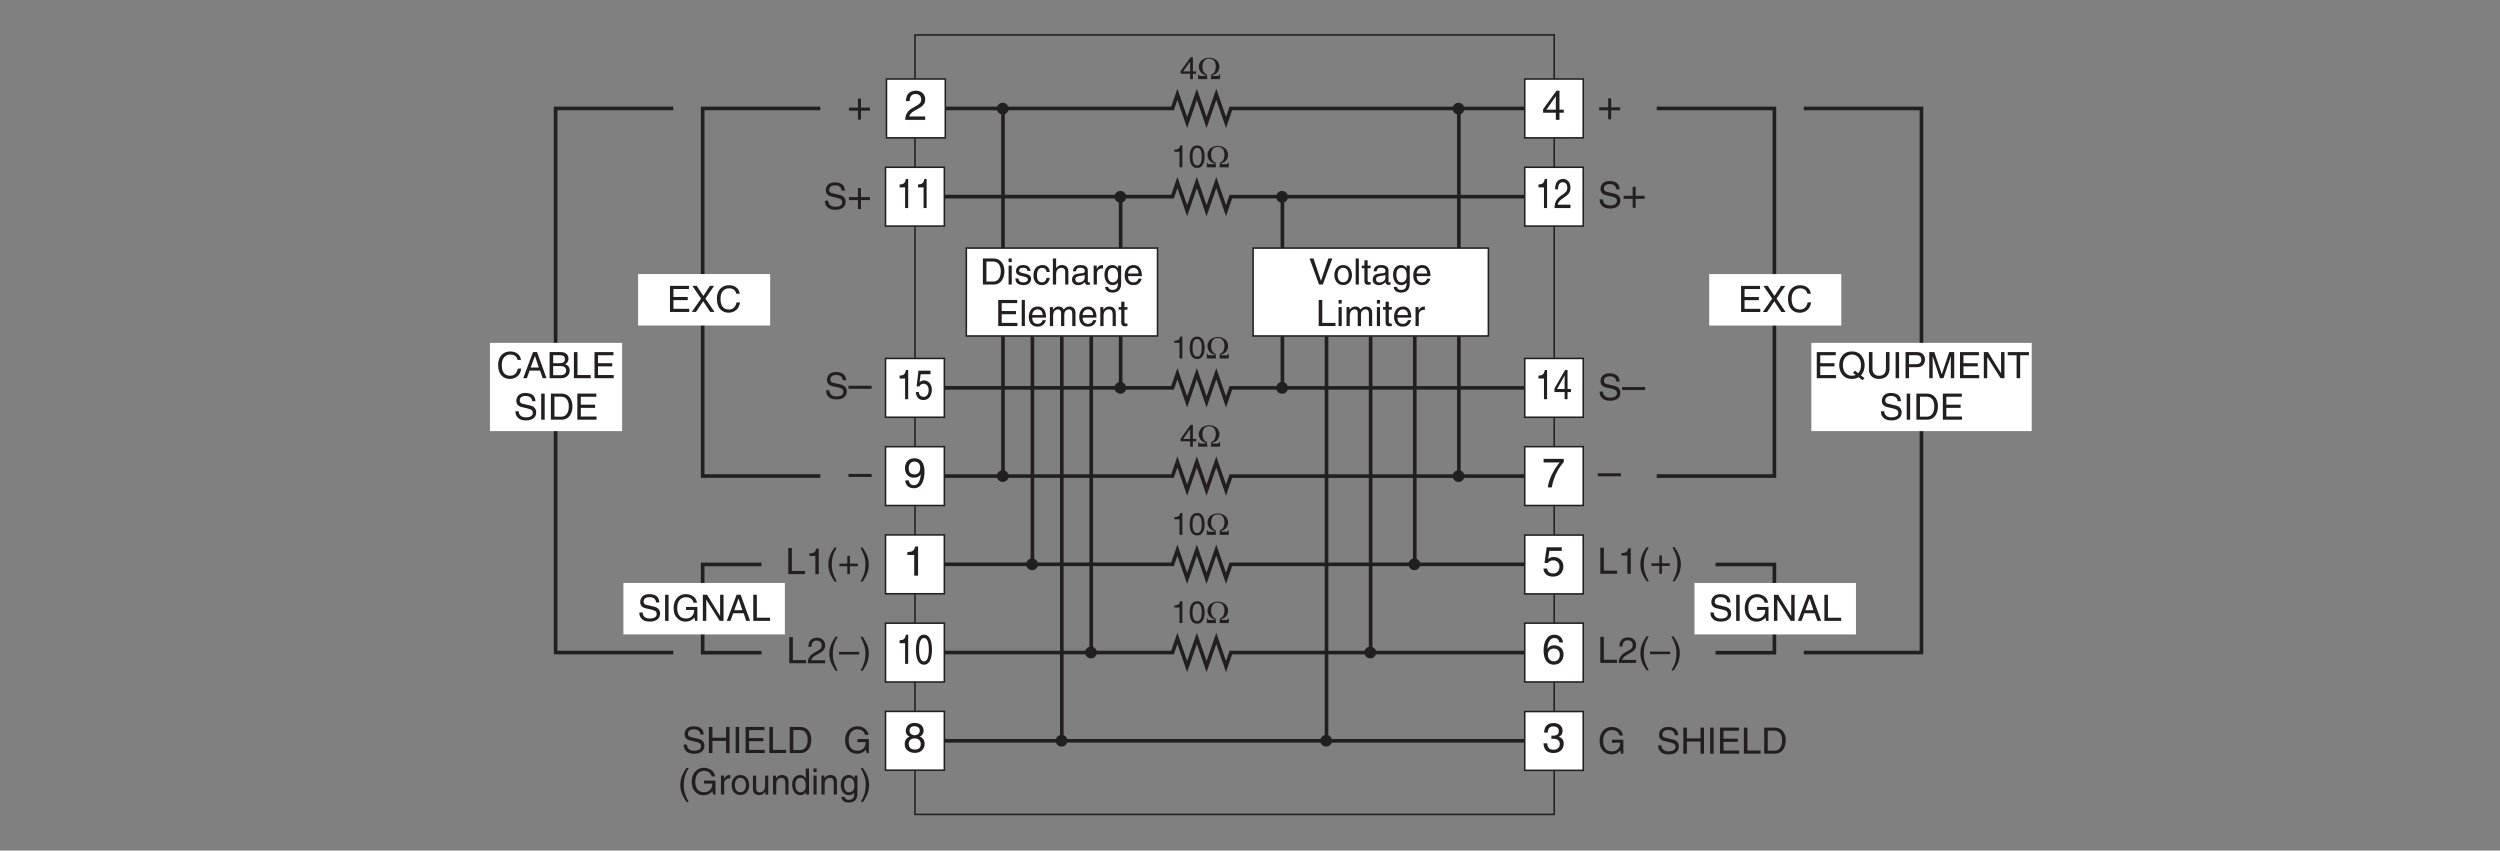 <?xml version="1.0" encoding="UTF-8"?>
<svg xmlns="http://www.w3.org/2000/svg" xmlns:xlink="http://www.w3.org/1999/xlink" width="481.89pt" height="163.96pt" viewBox="0 0 481.89 163.96" version="1.2">
<rect x="0" y="0" width="481.89" height="163.96" fill="#808080" stroke="none"/>
<defs>
<g>
<symbol overflow="visible" id="glyph0-0">
<path style="stroke:none;" d="M 0 0 L 3.203 0 L 3.203 -5.594 L 0 -5.594 Z M 1.609 -3.156 L 0.516 -5.203 L 2.688 -5.203 Z M 1.797 -2.797 L 2.891 -4.844 L 2.891 -0.766 Z M 0.516 -0.406 L 1.609 -2.438 L 2.688 -0.406 Z M 0.328 -4.844 L 1.406 -2.797 L 0.328 -0.766 Z M 0.328 -4.844 "/>
</symbol>
<symbol overflow="visible" id="glyph0-1">
<path style="stroke:none;" d="M 2.297 -5.625 L 1.859 -5.625 C 1.672 -4.703 1.375 -4.609 0.641 -4.547 L 0.641 -3.984 L 1.703 -3.984 L 1.703 0 L 2.297 0 Z M 2.297 -5.625 "/>
</symbol>
<symbol overflow="visible" id="glyph0-2">
<path style="stroke:none;" d="M 1.141 -4.812 L 3.047 -4.812 L 3.047 -5.5 L 0.719 -5.5 L 0.375 -2.484 L 0.859 -2.453 C 1.062 -2.797 1.359 -2.984 1.688 -2.984 C 2.25 -2.984 2.688 -2.547 2.688 -1.75 C 2.688 -1.047 2.328 -0.453 1.75 -0.453 C 1.234 -0.453 0.844 -0.75 0.781 -1.406 L 0.203 -1.406 C 0.312 -0.141 1.062 0.156 1.656 0.156 C 3.062 0.156 3.297 -1.203 3.297 -1.828 C 3.297 -2.984 2.547 -3.625 1.812 -3.625 C 1.406 -3.625 1.141 -3.453 0.938 -3.266 Z M 1.141 -4.812 "/>
</symbol>
<symbol overflow="visible" id="glyph0-3">
<path style="stroke:none;" d="M 0.844 -3.609 C 0.859 -4 0.906 -4.984 1.75 -4.984 C 2.422 -4.984 2.641 -4.422 2.641 -3.969 C 2.641 -3.234 2.297 -3.016 1.812 -2.656 L 1.219 -2.234 C 0.625 -1.797 0.203 -1.172 0.172 0 L 3.25 0 L 3.25 -0.656 L 0.797 -0.656 C 0.828 -0.875 0.969 -1.312 1.578 -1.75 L 2.047 -2.062 C 2.719 -2.516 3.25 -2.938 3.25 -3.938 C 3.25 -4.984 2.625 -5.625 1.844 -5.625 C 1.359 -5.625 0.281 -5.438 0.281 -3.609 Z M 0.844 -3.609 "/>
</symbol>
<symbol overflow="visible" id="glyph0-4">
<path style="stroke:none;" d="M 2.719 -2.734 C 2.719 -1.328 2.422 -0.484 1.781 -0.484 C 1.141 -0.484 0.844 -1.328 0.844 -2.734 C 0.844 -4.141 1.141 -4.984 1.781 -4.984 C 2.422 -4.984 2.719 -4.141 2.719 -2.734 Z M 3.328 -2.734 C 3.328 -3.906 3.078 -5.625 1.781 -5.625 C 0.484 -5.625 0.234 -3.906 0.234 -2.734 C 0.234 -1.562 0.484 0.156 1.781 0.156 C 3.078 0.156 3.328 -1.562 3.328 -2.734 Z M 3.328 -2.734 "/>
</symbol>
<symbol overflow="visible" id="glyph0-5">
<path style="stroke:none;" d="M 3.344 -1.375 L 3.344 -1.969 L 2.688 -1.969 L 2.688 -5.625 L 2.219 -5.625 L 0.156 -2.062 L 0.156 -1.375 L 2.125 -1.375 L 2.125 0 L 2.688 0 L 2.688 -1.375 Z M 2.109 -4.531 L 2.125 -4.531 L 2.125 -1.969 L 0.672 -1.969 Z M 2.109 -4.531 "/>
</symbol>
<symbol overflow="visible" id="glyph1-0">
<path style="stroke:none;" d="M 0 0 L 4 0 L 4 -5.594 L 0 -5.594 Z M 2 -3.156 L 0.641 -5.203 L 3.359 -5.203 Z M 2.234 -2.797 L 3.594 -4.844 L 3.594 -0.766 Z M 0.641 -0.406 L 2 -2.438 L 3.359 -0.406 Z M 0.406 -4.844 L 1.766 -2.797 L 0.406 -0.766 Z M 0.406 -4.844 "/>
</symbol>
<symbol overflow="visible" id="glyph1-1">
<path style="stroke:none;" d="M 1.422 -4.812 L 3.797 -4.812 L 3.797 -5.5 L 0.891 -5.5 L 0.469 -2.484 L 1.078 -2.453 C 1.344 -2.797 1.703 -2.984 2.109 -2.984 C 2.812 -2.984 3.359 -2.547 3.359 -1.75 C 3.359 -1.047 2.906 -0.453 2.172 -0.453 C 1.547 -0.453 1.062 -0.75 0.984 -1.406 L 0.25 -1.406 C 0.391 -0.141 1.344 0.156 2.078 0.156 C 3.828 0.156 4.109 -1.203 4.109 -1.828 C 4.109 -2.984 3.172 -3.625 2.266 -3.625 C 1.766 -3.625 1.422 -3.453 1.172 -3.266 Z M 1.422 -4.812 "/>
</symbol>
<symbol overflow="visible" id="glyph1-2">
<path style="stroke:none;" d="M 2.875 -5.625 L 2.312 -5.625 C 2.094 -4.703 1.719 -4.609 0.812 -4.547 L 0.812 -3.984 L 2.125 -3.984 L 2.125 0 L 2.875 0 Z M 2.875 -5.625 "/>
</symbol>
<symbol overflow="visible" id="glyph1-3">
<path style="stroke:none;" d="M 3.938 -4.172 C 3.938 -4.828 3.453 -5.625 2.203 -5.625 C 0.859 -5.625 0.5 -4.656 0.5 -4.078 C 0.5 -3.547 0.781 -3.172 1.25 -2.984 C 0.656 -2.75 0.297 -2.297 0.297 -1.609 C 0.297 -1.344 0.297 -0.734 0.875 -0.281 C 1.328 0.078 1.922 0.156 2.234 0.156 C 3.562 0.156 4.141 -0.719 4.141 -1.625 C 4.141 -2.047 3.969 -2.672 3.219 -2.984 C 3.469 -3.125 3.938 -3.375 3.938 -4.172 Z M 2.219 -2.641 C 2.859 -2.641 3.391 -2.297 3.391 -1.547 C 3.391 -0.656 2.766 -0.484 2.25 -0.484 C 1.281 -0.484 1.062 -1.156 1.062 -1.594 C 1.062 -2.125 1.422 -2.641 2.219 -2.641 Z M 2.203 -3.25 C 1.703 -3.25 1.219 -3.578 1.219 -4.109 C 1.219 -4.469 1.406 -4.984 2.156 -4.984 C 2.984 -4.984 3.203 -4.5 3.203 -4.156 C 3.203 -3.641 2.812 -3.25 2.203 -3.25 Z M 2.203 -3.25 "/>
</symbol>
<symbol overflow="visible" id="glyph1-4">
<path style="stroke:none;" d="M 2.109 -1.875 C 2.625 -1.875 3.188 -2.125 3.391 -2.547 L 3.406 -2.531 C 3.234 -1.078 2.828 -0.438 2.062 -0.438 C 1.484 -0.438 1.141 -0.781 1.109 -1.359 L 0.406 -1.359 C 0.406 -0.812 0.75 0.156 2.078 0.156 C 4.016 0.156 4.109 -2.422 4.109 -3.016 C 4.109 -3.922 3.938 -5.625 2.141 -5.625 C 0.953 -5.625 0.344 -4.719 0.344 -3.703 C 0.344 -2.578 1.062 -1.875 2.109 -1.875 Z M 2.203 -2.516 C 1.734 -2.516 1.062 -2.641 1.062 -3.734 C 1.062 -4.484 1.5 -4.984 2.156 -4.984 C 2.953 -4.984 3.281 -4.438 3.281 -3.797 C 3.281 -2.688 2.578 -2.516 2.203 -2.516 Z M 2.203 -2.516 "/>
</symbol>
<symbol overflow="visible" id="glyph1-5">
<path style="stroke:none;" d="M 2.047 -2.312 L 0.312 -2.312 L 0.312 -1.734 L 2.047 -1.734 L 2.047 0 L 2.625 0 L 2.625 -1.734 L 4.359 -1.734 L 4.359 -2.312 L 2.625 -2.312 L 2.625 -4.047 L 2.047 -4.047 Z M 2.047 -2.312 "/>
</symbol>
<symbol overflow="visible" id="glyph1-6">
<path style="stroke:none;" d="M 4.453 -2.5 L 0 -2.5 L 0 -1.922 L 4.453 -1.922 Z M 4.453 -2.5 "/>
</symbol>
<symbol overflow="visible" id="glyph1-7">
<path style="stroke:none;" d="M 0.297 -4.812 L 3.391 -4.812 C 2.312 -3.562 1.281 -1.547 1.094 0 L 1.875 0 C 2.281 -2.516 3.625 -4.297 4.188 -4.891 L 4.188 -5.5 L 0.297 -5.5 Z M 0.297 -4.812 "/>
</symbol>
<symbol overflow="visible" id="glyph1-8">
<path style="stroke:none;" d="M 1.797 -2.594 C 1.891 -2.594 2.016 -2.594 2.109 -2.594 C 2.594 -2.594 3.422 -2.516 3.422 -1.562 C 3.422 -0.922 2.922 -0.484 2.203 -0.484 C 1.156 -0.484 1.031 -1.188 1 -1.719 L 0.266 -1.719 C 0.312 -1.078 0.484 -0.422 1.109 -0.094 C 1.391 0.047 1.734 0.156 2.156 0.156 C 3.578 0.156 4.172 -0.734 4.172 -1.656 C 4.172 -2.406 3.781 -2.797 3.234 -2.969 L 3.234 -2.984 C 3.547 -3.078 3.953 -3.422 3.953 -4.141 C 3.953 -5 3.312 -5.625 2.219 -5.625 C 0.75 -5.625 0.406 -4.609 0.406 -3.781 L 1.094 -3.781 C 1.125 -4.172 1.188 -4.984 2.188 -4.984 C 3.031 -4.984 3.234 -4.438 3.234 -4.109 C 3.234 -3.406 2.703 -3.188 2.156 -3.188 C 2.047 -3.188 1.906 -3.188 1.797 -3.203 Z M 1.797 -2.594 "/>
</symbol>
<symbol overflow="visible" id="glyph1-9">
<path style="stroke:none;" d="M 4.031 -4.125 C 3.953 -5.266 3.031 -5.625 2.391 -5.625 C 0.703 -5.625 0.297 -3.844 0.297 -2.609 C 0.297 -1.875 0.406 -1.188 0.734 -0.656 C 1.141 -0.047 1.75 0.156 2.188 0.156 C 2.969 0.156 3.312 -0.062 3.609 -0.391 C 3.984 -0.812 4.141 -1.219 4.141 -1.797 C 4.141 -3.141 3.078 -3.578 2.391 -3.578 C 1.609 -3.578 1.219 -3.203 1.047 -2.891 L 1.031 -2.906 C 1.031 -3.5 1.266 -4.984 2.375 -4.984 C 2.969 -4.984 3.25 -4.625 3.344 -4.125 Z M 1.125 -1.734 C 1.125 -2.391 1.5 -2.953 2.281 -2.953 C 3.156 -2.953 3.422 -2.266 3.422 -1.766 C 3.422 -1.016 2.984 -0.484 2.312 -0.484 C 1.484 -0.484 1.125 -1.125 1.125 -1.734 Z M 1.125 -1.734 "/>
</symbol>
<symbol overflow="visible" id="glyph1-10">
<path style="stroke:none;" d="M 1.062 -3.609 C 1.078 -4 1.125 -4.984 2.188 -4.984 C 3.016 -4.984 3.297 -4.422 3.297 -3.969 C 3.297 -3.234 2.875 -3.016 2.266 -2.656 L 1.531 -2.234 C 0.781 -1.797 0.25 -1.172 0.203 0 L 4.062 0 L 4.062 -0.656 L 1 -0.656 C 1.031 -0.875 1.203 -1.312 1.969 -1.75 L 2.547 -2.062 C 3.391 -2.516 4.062 -2.938 4.062 -3.938 C 4.062 -4.984 3.266 -5.625 2.297 -5.625 C 1.688 -5.625 0.359 -5.438 0.359 -3.609 Z M 1.062 -3.609 "/>
</symbol>
<symbol overflow="visible" id="glyph1-11">
<path style="stroke:none;" d="M 4.188 -1.375 L 4.188 -1.969 L 3.359 -1.969 L 3.359 -5.625 L 2.781 -5.625 L 0.203 -2.062 L 0.203 -1.375 L 2.656 -1.375 L 2.656 0 L 3.359 0 L 3.359 -1.375 Z M 2.641 -4.531 L 2.656 -4.531 L 2.656 -1.969 L 0.844 -1.969 Z M 2.641 -4.531 "/>
</symbol>
<symbol overflow="visible" id="glyph2-0">
<path style="stroke:none;" d="M 0 0 L 3.5 0 L 3.5 -4.906 L 0 -4.906 Z M 1.75 -2.766 L 0.562 -4.547 L 2.938 -4.547 Z M 1.953 -2.453 L 3.156 -4.234 L 3.156 -0.672 Z M 0.562 -0.344 L 1.75 -2.141 L 2.938 -0.344 Z M 0.344 -4.234 L 1.547 -2.453 L 0.344 -0.672 Z M 0.344 -4.234 "/>
</symbol>
<symbol overflow="visible" id="glyph2-1">
<path style="stroke:none;" d="M 0.562 0 L 2.578 0 C 4.234 0 4.719 -1.453 4.719 -2.578 C 4.719 -4.031 3.906 -5.031 2.609 -5.031 L 0.562 -5.031 Z M 1.25 -4.438 L 2.516 -4.438 C 3.438 -4.438 4.016 -3.812 4.016 -2.547 C 4.016 -1.281 3.438 -0.578 2.562 -0.578 L 1.25 -0.578 Z M 1.25 -4.438 "/>
</symbol>
<symbol overflow="visible" id="glyph2-2">
<path style="stroke:none;" d="M 1.078 -3.656 L 0.469 -3.656 L 0.469 0 L 1.078 0 Z M 1.078 -4.328 L 1.078 -5.031 L 0.469 -5.031 L 0.469 -4.328 Z M 1.078 -4.328 "/>
</symbol>
<symbol overflow="visible" id="glyph2-3">
<path style="stroke:none;" d="M 3.125 -2.625 C 3.125 -2.797 3.031 -3.766 1.734 -3.766 C 1.016 -3.766 0.344 -3.406 0.344 -2.594 C 0.344 -2.094 0.672 -1.828 1.188 -1.703 L 1.906 -1.531 C 2.422 -1.406 2.625 -1.297 2.625 -1.016 C 2.625 -0.609 2.234 -0.422 1.797 -0.422 C 0.922 -0.422 0.844 -0.891 0.812 -1.172 L 0.219 -1.172 C 0.25 -0.734 0.344 0.109 1.797 0.109 C 2.625 0.109 3.25 -0.344 3.25 -1.109 C 3.25 -1.609 2.984 -1.891 2.219 -2.078 L 1.609 -2.219 C 1.125 -2.344 0.938 -2.422 0.938 -2.719 C 0.938 -3.172 1.484 -3.234 1.672 -3.234 C 2.438 -3.234 2.531 -2.844 2.531 -2.625 Z M 3.125 -2.625 "/>
</symbol>
<symbol overflow="visible" id="glyph2-4">
<path style="stroke:none;" d="M 3.344 -2.422 C 3.297 -3.062 2.922 -3.766 1.969 -3.766 C 0.75 -3.766 0.203 -2.859 0.203 -1.734 C 0.203 -0.672 0.812 0.109 1.844 0.109 C 2.922 0.109 3.281 -0.719 3.344 -1.297 L 2.75 -1.297 C 2.641 -0.734 2.281 -0.422 1.875 -0.422 C 1.016 -0.422 0.875 -1.203 0.875 -1.828 C 0.875 -2.484 1.109 -3.219 1.875 -3.219 C 2.391 -3.219 2.672 -2.922 2.75 -2.422 Z M 3.344 -2.422 "/>
</symbol>
<symbol overflow="visible" id="glyph2-5">
<path style="stroke:none;" d="M 3.438 -2.484 C 3.438 -3.531 2.719 -3.766 2.156 -3.766 C 1.562 -3.766 1.266 -3.406 1.078 -3.172 L 1.078 -5.031 L 0.453 -5.031 L 0.453 0 L 1.078 0 L 1.078 -2 C 1.078 -2.922 1.594 -3.219 2.094 -3.219 C 2.688 -3.219 2.828 -2.891 2.828 -2.391 L 2.828 0 L 3.438 0 Z M 3.438 -2.484 "/>
</symbol>
<symbol overflow="visible" id="glyph2-6">
<path style="stroke:none;" d="M 1 -2.547 C 1.047 -2.828 1.141 -3.25 1.844 -3.25 C 2.422 -3.25 2.703 -3.047 2.703 -2.656 C 2.703 -2.297 2.531 -2.234 2.375 -2.219 L 1.359 -2.094 C 0.344 -1.969 0.25 -1.266 0.25 -0.953 C 0.25 -0.328 0.734 0.109 1.406 0.109 C 2.109 0.109 2.484 -0.234 2.719 -0.484 C 2.75 -0.203 2.828 0.062 3.375 0.062 C 3.516 0.062 3.609 0.031 3.703 0 L 3.703 -0.453 C 3.641 -0.438 3.562 -0.422 3.5 -0.422 C 3.375 -0.422 3.297 -0.484 3.297 -0.641 L 3.297 -2.75 C 3.297 -3.688 2.234 -3.766 1.953 -3.766 C 1.047 -3.766 0.469 -3.422 0.438 -2.547 Z M 2.688 -1.266 C 2.688 -0.781 2.125 -0.406 1.547 -0.406 C 1.094 -0.406 0.891 -0.641 0.891 -1.047 C 0.891 -1.5 1.375 -1.594 1.672 -1.641 C 2.438 -1.734 2.594 -1.797 2.688 -1.875 Z M 2.688 -1.266 "/>
</symbol>
<symbol overflow="visible" id="glyph2-7">
<path style="stroke:none;" d="M 1.156 -2.125 C 1.156 -2.656 1.516 -3.109 2.094 -3.109 L 2.328 -3.109 L 2.328 -3.75 C 2.281 -3.766 2.234 -3.766 2.156 -3.766 C 1.703 -3.766 1.375 -3.484 1.141 -3.047 L 1.125 -3.047 L 1.125 -3.656 L 0.531 -3.656 L 0.531 0 L 1.156 0 Z M 1.156 -2.125 "/>
</symbol>
<symbol overflow="visible" id="glyph2-8">
<path style="stroke:none;" d="M 0.922 -1.844 C 0.922 -2.312 0.969 -3.219 1.922 -3.219 C 2.812 -3.219 2.906 -2.25 2.906 -1.656 C 2.906 -0.688 2.297 -0.422 1.906 -0.422 C 1.234 -0.422 0.922 -1.031 0.922 -1.844 Z M 3.5 -3.656 L 2.906 -3.656 L 2.906 -3.141 L 2.891 -3.141 C 2.75 -3.359 2.469 -3.766 1.812 -3.766 C 0.828 -3.766 0.281 -2.969 0.281 -1.938 C 0.281 -1.062 0.641 0.109 1.891 0.109 C 2.375 0.109 2.703 -0.125 2.859 -0.391 L 2.859 -0.406 L 2.875 -0.406 L 2.875 -0.266 C 2.875 0.172 2.891 1.031 1.828 1.031 C 1.688 1.031 1.125 1.031 1.016 0.453 L 0.391 0.453 C 0.516 1.422 1.359 1.547 1.797 1.547 C 3.484 1.547 3.5 0.219 3.5 -0.297 Z M 3.5 -3.656 "/>
</symbol>
<symbol overflow="visible" id="glyph2-9">
<path style="stroke:none;" d="M 2.953 -1.141 C 2.922 -0.875 2.578 -0.422 2 -0.422 C 1.297 -0.422 0.938 -0.875 0.938 -1.625 L 3.609 -1.625 C 3.609 -2.922 3.094 -3.766 2.031 -3.766 C 0.828 -3.766 0.281 -2.859 0.281 -1.734 C 0.281 -0.672 0.891 0.109 1.922 0.109 C 2.5 0.109 2.75 -0.031 2.906 -0.141 C 3.375 -0.453 3.547 -0.969 3.562 -1.141 Z M 0.938 -2.125 C 0.938 -2.688 1.391 -3.219 1.953 -3.219 C 2.703 -3.219 2.938 -2.688 2.969 -2.125 Z M 0.938 -2.125 "/>
</symbol>
<symbol overflow="visible" id="glyph2-10">
<path style="stroke:none;" d=""/>
</symbol>
<symbol overflow="visible" id="glyph2-11">
<path style="stroke:none;" d="M 4.312 -0.609 L 1.281 -0.609 L 1.281 -2.281 L 4.031 -2.281 L 4.031 -2.891 L 1.281 -2.891 L 1.281 -4.422 L 4.266 -4.422 L 4.266 -5.031 L 0.609 -5.031 L 0.609 0 L 4.312 0 Z M 4.312 -0.609 "/>
</symbol>
<symbol overflow="visible" id="glyph2-12">
<path style="stroke:none;" d="M 1.078 -5.031 L 0.469 -5.031 L 0.469 0 L 1.078 0 Z M 1.078 -5.031 "/>
</symbol>
<symbol overflow="visible" id="glyph2-13">
<path style="stroke:none;" d="M 0.453 0 L 1.078 0 L 1.078 -2 C 1.078 -2.984 1.688 -3.219 2.031 -3.219 C 2.484 -3.219 2.609 -2.844 2.609 -2.531 L 2.609 0 L 3.234 0 L 3.234 -2.234 C 3.234 -2.719 3.562 -3.219 4.094 -3.219 C 4.609 -3.219 4.766 -2.875 4.766 -2.359 L 4.766 0 L 5.391 0 L 5.391 -2.531 C 5.391 -3.562 4.641 -3.766 4.25 -3.766 C 3.688 -3.766 3.438 -3.516 3.125 -3.172 C 3.031 -3.359 2.812 -3.766 2.156 -3.766 C 1.5 -3.766 1.188 -3.344 1.047 -3.141 L 1.031 -3.141 L 1.031 -3.656 L 0.453 -3.656 Z M 0.453 0 "/>
</symbol>
<symbol overflow="visible" id="glyph2-14">
<path style="stroke:none;" d="M 3.438 -2.484 C 3.438 -3.531 2.719 -3.766 2.156 -3.766 C 1.531 -3.766 1.188 -3.344 1.047 -3.141 L 1.031 -3.141 L 1.031 -3.656 L 0.453 -3.656 L 0.453 0 L 1.078 0 L 1.078 -2 C 1.078 -2.984 1.688 -3.219 2.031 -3.219 C 2.641 -3.219 2.828 -2.891 2.828 -2.25 L 2.828 0 L 3.438 0 Z M 3.438 -2.484 "/>
</symbol>
<symbol overflow="visible" id="glyph2-15">
<path style="stroke:none;" d="M 1.797 -3.156 L 1.797 -3.656 L 1.219 -3.656 L 1.219 -4.688 L 0.594 -4.688 L 0.594 -3.656 L 0.094 -3.656 L 0.094 -3.156 L 0.594 -3.156 L 0.594 -0.734 C 0.594 -0.297 0.734 0.047 1.344 0.047 C 1.406 0.047 1.578 0.016 1.797 0 L 1.797 -0.484 L 1.578 -0.484 C 1.453 -0.484 1.219 -0.484 1.219 -0.766 L 1.219 -3.156 Z M 1.797 -3.156 "/>
</symbol>
<symbol overflow="visible" id="glyph2-16">
<path style="stroke:none;" d="M 4.203 -3.562 C 4.172 -4.109 4 -5.156 2.234 -5.156 C 1.016 -5.156 0.516 -4.391 0.516 -3.609 C 0.516 -2.734 1.25 -2.5 1.578 -2.422 L 2.609 -2.188 C 3.438 -1.984 3.688 -1.812 3.688 -1.297 C 3.688 -0.578 2.859 -0.453 2.359 -0.453 C 1.719 -0.453 0.984 -0.719 0.984 -1.625 L 0.344 -1.625 C 0.344 -1.156 0.422 -0.734 0.859 -0.344 C 1.078 -0.141 1.438 0.141 2.375 0.141 C 3.234 0.141 4.344 -0.203 4.344 -1.391 C 4.344 -2.188 3.844 -2.578 3.203 -2.734 L 1.766 -3.062 C 1.469 -3.125 1.172 -3.266 1.172 -3.703 C 1.172 -4.453 1.891 -4.578 2.312 -4.578 C 2.891 -4.578 3.531 -4.328 3.562 -3.562 Z M 4.203 -3.562 "/>
</symbol>
<symbol overflow="visible" id="glyph2-17">
<path style="stroke:none;" d="M 2.719 -2.109 L 4.297 -2.109 C 4.297 -1.562 4.172 -1.125 3.734 -0.766 C 3.359 -0.469 2.969 -0.453 2.703 -0.453 C 1.375 -0.453 1.031 -1.5 1.031 -2.516 C 1.031 -3.844 1.781 -4.562 2.688 -4.562 C 3.234 -4.562 3.969 -4.375 4.188 -3.5 L 4.844 -3.5 C 4.703 -4.625 3.656 -5.156 2.719 -5.156 C 1.078 -5.156 0.344 -3.781 0.344 -2.562 C 0.344 -2.016 0.359 -1.156 1.125 -0.438 C 1.391 -0.188 1.812 0.141 2.672 0.141 C 3.359 0.141 3.984 -0.172 4.328 -0.656 L 4.484 0 L 4.922 0 L 4.922 -2.688 L 2.719 -2.688 Z M 2.719 -2.109 "/>
</symbol>
<symbol overflow="visible" id="glyph2-18">
<path style="stroke:none;" d="M 3.844 -2.953 L 1.219 -2.953 L 1.219 -5.031 L 0.531 -5.031 L 0.531 0 L 1.219 0 L 1.219 -2.344 L 3.844 -2.344 L 3.844 0 L 4.516 0 L 4.516 -5.031 L 3.844 -5.031 Z M 3.844 -2.953 "/>
</symbol>
<symbol overflow="visible" id="glyph2-19">
<path style="stroke:none;" d="M 1.312 -5.031 L 0.641 -5.031 L 0.641 0 L 1.312 0 Z M 1.312 -5.031 "/>
</symbol>
<symbol overflow="visible" id="glyph2-20">
<path style="stroke:none;" d="M 1.219 -5.031 L 0.531 -5.031 L 0.531 0 L 3.766 0 L 3.766 -0.609 L 1.219 -0.609 Z M 1.219 -5.031 "/>
</symbol>
<symbol overflow="visible" id="glyph2-21">
<path style="stroke:none;" d="M 2.344 -0.734 L 2.328 -0.734 L 0.891 -5.031 L 0.141 -5.031 L 1.969 0 L 2.688 0 L 4.531 -5.031 L 3.766 -5.031 Z M 2.344 -0.734 "/>
</symbol>
<symbol overflow="visible" id="glyph2-22">
<path style="stroke:none;" d="M 0.25 -1.828 C 0.25 -0.891 0.781 0.094 1.953 0.094 C 3.109 0.094 3.641 -0.891 3.641 -1.828 C 3.641 -2.781 3.109 -3.766 1.953 -3.766 C 0.781 -3.766 0.25 -2.781 0.25 -1.828 Z M 0.875 -1.828 C 0.875 -2.328 1.062 -3.234 1.953 -3.234 C 2.828 -3.234 3.016 -2.328 3.016 -1.828 C 3.016 -1.344 2.828 -0.438 1.953 -0.438 C 1.062 -0.438 0.875 -1.344 0.875 -1.828 Z M 0.875 -1.828 "/>
</symbol>
<symbol overflow="visible" id="glyph2-23">
<path style="stroke:none;" d="M 3.859 -0.969 L 3.844 -0.969 L 1.344 -5.031 L 0.531 -5.031 L 0.531 0 L 1.188 0 L 1.188 -4.062 L 1.203 -4.062 L 3.766 0 L 4.516 0 L 4.516 -5.031 L 3.859 -5.031 Z M 3.859 -0.969 "/>
</symbol>
<symbol overflow="visible" id="glyph2-24">
<path style="stroke:none;" d="M 3.344 -1.469 L 3.844 0 L 4.578 0 L 2.766 -5.031 L 1.984 -5.031 L 0.094 0 L 0.797 0 L 1.328 -1.469 Z M 1.531 -2.062 L 2.344 -4.281 L 2.359 -4.281 L 3.094 -2.062 Z M 1.531 -2.062 "/>
</symbol>
<symbol overflow="visible" id="glyph2-25">
<path style="stroke:none;" d="M 2.766 -2.578 L 4.453 -5.031 L 3.641 -5.031 L 2.375 -3.094 L 1.094 -5.031 L 0.25 -5.031 L 1.938 -2.578 L 0.141 0 L 0.953 0 L 2.344 -2.062 L 3.703 0 L 4.531 0 Z M 2.766 -2.578 "/>
</symbol>
<symbol overflow="visible" id="glyph2-26">
<path style="stroke:none;" d="M 4.719 -3.516 C 4.625 -4.359 3.953 -5.156 2.656 -5.156 C 1.188 -5.156 0.312 -4.094 0.312 -2.547 C 0.312 -0.609 1.422 0.141 2.562 0.141 C 2.953 0.141 4.484 0.047 4.766 -1.844 L 4.109 -1.844 C 3.875 -0.672 3.109 -0.469 2.672 -0.469 C 1.422 -0.469 1.016 -1.375 1.016 -2.562 C 1.016 -3.891 1.75 -4.562 2.656 -4.562 C 3.141 -4.562 3.875 -4.391 4.062 -3.516 Z M 4.719 -3.516 "/>
</symbol>
<symbol overflow="visible" id="glyph2-27">
<path style="stroke:none;" d="M 2.516 -4.922 L 2.031 -4.922 C 1.828 -4.109 1.5 -4.031 0.703 -3.984 L 0.703 -3.5 L 1.859 -3.5 L 1.859 0 L 2.516 0 Z M 2.516 -4.922 "/>
</symbol>
<symbol overflow="visible" id="glyph2-28">
<path style="stroke:none;" d="M 1.656 -5.125 C 0.906 -4.047 0.469 -3.062 0.469 -1.828 C 0.469 -0.516 0.953 0.359 1.688 1.453 L 2.094 1.453 C 1.531 0.344 1.141 -0.5 1.141 -1.656 C 1.141 -3.344 1.484 -4.016 2.094 -5.125 Z M 1.656 -5.125 "/>
</symbol>
<symbol overflow="visible" id="glyph2-29">
<path style="stroke:none;" d="M 1.797 -2.016 L 0.266 -2.016 L 0.266 -1.516 L 1.797 -1.516 L 1.797 0 L 2.297 0 L 2.297 -1.516 L 3.812 -1.516 L 3.812 -2.016 L 2.297 -2.016 L 2.297 -3.531 L 1.797 -3.531 Z M 1.797 -2.016 "/>
</symbol>
<symbol overflow="visible" id="glyph2-30">
<path style="stroke:none;" d="M 0.672 1.453 C 1.422 0.375 1.859 -0.625 1.859 -1.859 C 1.859 -3.156 1.375 -4.031 0.656 -5.125 L 0.234 -5.125 C 0.797 -4.031 1.203 -3.172 1.203 -2.016 C 1.203 -0.344 0.844 0.328 0.25 1.453 Z M 0.672 1.453 "/>
</symbol>
<symbol overflow="visible" id="glyph2-31">
<path style="stroke:none;" d="M 0.922 -3.156 C 0.938 -3.5 0.984 -4.375 1.922 -4.375 C 2.641 -4.375 2.891 -3.875 2.891 -3.484 C 2.891 -2.828 2.516 -2.625 1.984 -2.328 L 1.344 -1.953 C 0.672 -1.562 0.219 -1.016 0.188 0 L 3.547 0 L 3.547 -0.578 L 0.875 -0.578 C 0.906 -0.766 1.047 -1.156 1.719 -1.531 L 2.234 -1.812 C 2.969 -2.203 3.547 -2.562 3.547 -3.453 C 3.547 -4.375 2.859 -4.922 2.016 -4.922 C 1.484 -4.922 0.312 -4.766 0.312 -3.156 Z M 0.922 -3.156 "/>
</symbol>
<symbol overflow="visible" id="glyph2-32">
<path style="stroke:none;" d="M 3.891 -2.188 L 0 -2.188 L 0 -1.688 L 3.891 -1.688 Z M 3.891 -2.188 "/>
</symbol>
<symbol overflow="visible" id="glyph2-33">
<path style="stroke:none;" d="M 3.422 0 L 3.422 -3.656 L 2.812 -3.656 L 2.812 -1.641 C 2.812 -1.109 2.578 -0.422 1.797 -0.422 C 1.406 -0.422 1.094 -0.625 1.094 -1.234 L 1.094 -3.656 L 0.469 -3.656 L 0.469 -1.031 C 0.469 -0.156 1.125 0.109 1.672 0.109 C 2.25 0.109 2.562 -0.125 2.828 -0.547 L 2.844 -0.531 L 2.844 0 Z M 3.422 0 "/>
</symbol>
<symbol overflow="visible" id="glyph2-34">
<path style="stroke:none;" d="M 3.5 -5.031 L 2.875 -5.031 L 2.875 -3.188 L 2.859 -3.141 C 2.719 -3.359 2.438 -3.766 1.766 -3.766 C 0.797 -3.766 0.25 -2.969 0.25 -1.938 C 0.25 -1.062 0.609 0.109 1.859 0.109 C 2.219 0.109 2.625 0 2.891 -0.5 L 2.906 -0.5 L 2.906 0 L 3.5 0 Z M 0.875 -1.844 C 0.875 -2.312 0.938 -3.219 1.891 -3.219 C 2.766 -3.219 2.875 -2.25 2.875 -1.656 C 2.875 -0.688 2.266 -0.422 1.875 -0.422 C 1.203 -0.422 0.875 -1.031 0.875 -1.844 Z M 0.875 -1.844 "/>
</symbol>
<symbol overflow="visible" id="glyph2-35">
<path style="stroke:none;" d="M 2.938 -1.031 L 3.469 -0.625 C 3.25 -0.531 3 -0.469 2.719 -0.469 C 1.625 -0.469 0.969 -1.328 0.969 -2.516 C 0.969 -3.703 1.625 -4.562 2.719 -4.562 C 3.812 -4.562 4.469 -3.703 4.469 -2.516 C 4.469 -1.875 4.281 -1.312 3.922 -0.953 L 3.281 -1.453 Z M 5.125 -0.016 L 4.438 -0.547 C 4.984 -1.078 5.172 -1.875 5.172 -2.516 C 5.172 -3.594 4.594 -5.156 2.719 -5.156 C 0.844 -5.156 0.266 -3.594 0.266 -2.516 C 0.266 -1.422 0.844 0.141 2.719 0.141 C 3.25 0.141 3.688 0 4.016 -0.203 L 4.781 0.391 Z M 5.125 -0.016 "/>
</symbol>
<symbol overflow="visible" id="glyph2-36">
<path style="stroke:none;" d="M 3.828 -5.031 L 3.828 -1.844 C 3.828 -0.75 3.125 -0.469 2.5 -0.469 C 1.891 -0.469 1.234 -0.766 1.234 -1.859 L 1.234 -5.031 L 0.547 -5.031 L 0.547 -1.672 C 0.547 -0.734 1.141 0.141 2.484 0.141 C 3.859 0.141 4.516 -0.734 4.516 -1.766 L 4.516 -5.031 Z M 3.828 -5.031 "/>
</symbol>
<symbol overflow="visible" id="glyph2-37">
<path style="stroke:none;" d="M 1.281 -4.438 L 2.656 -4.438 C 3.219 -4.438 3.656 -4.234 3.656 -3.609 C 3.656 -2.922 3.234 -2.703 2.625 -2.703 L 1.281 -2.703 Z M 1.281 -2.125 L 2.859 -2.125 C 3.953 -2.125 4.359 -2.906 4.359 -3.609 C 4.359 -4.422 3.797 -5.031 2.859 -5.031 L 0.609 -5.031 L 0.609 0 L 1.281 0 Z M 1.281 -2.125 "/>
</symbol>
<symbol overflow="visible" id="glyph2-38">
<path style="stroke:none;" d="M 5.328 0 L 5.328 -5.031 L 4.359 -5.031 L 2.938 -0.781 L 2.922 -0.781 L 1.484 -5.031 L 0.516 -5.031 L 0.516 0 L 1.172 0 L 1.172 -2.969 C 1.172 -3.109 1.156 -3.75 1.156 -4.219 L 1.172 -4.219 L 2.578 0 L 3.25 0 L 4.672 -4.219 L 4.688 -4.219 C 4.688 -3.75 4.672 -3.109 4.672 -2.969 L 4.672 0 Z M 5.328 0 "/>
</symbol>
<symbol overflow="visible" id="glyph2-39">
<path style="stroke:none;" d="M 0.094 -4.422 L 1.797 -4.422 L 1.797 0 L 2.484 0 L 2.484 -4.422 L 4.172 -4.422 L 4.172 -5.031 L 0.094 -5.031 Z M 0.094 -4.422 "/>
</symbol>
<symbol overflow="visible" id="glyph2-40">
<path style="stroke:none;" d="M 1.203 -4.438 L 2.422 -4.438 C 3.188 -4.438 3.469 -4.172 3.469 -3.703 C 3.469 -3.094 3.078 -2.891 2.422 -2.891 L 1.203 -2.891 Z M 0.516 0 L 2.688 0 C 3.797 0 4.391 -0.672 4.391 -1.484 C 4.391 -2.344 3.812 -2.578 3.484 -2.703 C 4.031 -2.969 4.156 -3.438 4.156 -3.766 C 4.156 -4.438 3.672 -5.031 2.734 -5.031 L 0.516 -5.031 Z M 1.203 -2.344 L 2.531 -2.344 C 3.094 -2.344 3.703 -2.203 3.703 -1.5 C 3.703 -0.938 3.359 -0.578 2.641 -0.578 L 1.203 -0.578 Z M 1.203 -2.344 "/>
</symbol>
<symbol overflow="visible" id="glyph3-0">
<path style="stroke:none;" d="M 0 0 L 3 0 L 3 -4.203 L 0 -4.203 Z M 1.5 -2.375 L 0.484 -3.906 L 2.516 -3.906 Z M 1.688 -2.094 L 2.703 -3.625 L 2.703 -0.562 Z M 0.484 -0.297 L 1.5 -1.828 L 2.516 -0.297 Z M 0.297 -3.625 L 1.312 -2.094 L 0.297 -0.562 Z M 0.297 -3.625 "/>
</symbol>
<symbol overflow="visible" id="glyph3-1">
<path style="stroke:none;" d="M 2.156 -4.219 L 1.734 -4.219 C 1.578 -3.531 1.297 -3.469 0.609 -3.406 L 0.609 -3 L 1.594 -3 L 1.594 0 L 2.156 0 Z M 2.156 -4.219 "/>
</symbol>
<symbol overflow="visible" id="glyph3-2">
<path style="stroke:none;" d="M 2.547 -2.047 C 2.547 -1 2.281 -0.359 1.672 -0.359 C 1.062 -0.359 0.781 -1 0.781 -2.047 C 0.781 -3.109 1.062 -3.75 1.672 -3.75 C 2.281 -3.75 2.547 -3.109 2.547 -2.047 Z M 3.109 -2.047 C 3.109 -2.922 2.875 -4.219 1.672 -4.219 C 0.453 -4.219 0.219 -2.922 0.219 -2.047 C 0.219 -1.172 0.453 0.109 1.672 0.109 C 2.875 0.109 3.109 -1.172 3.109 -2.047 Z M 3.109 -2.047 "/>
</symbol>
<symbol overflow="visible" id="glyph3-3">
<path style="stroke:none;" d="M 3.141 -1.031 L 3.141 -1.484 L 2.516 -1.484 L 2.516 -4.219 L 2.078 -4.219 L 0.156 -1.547 L 0.156 -1.031 L 1.984 -1.031 L 1.984 0 L 2.516 0 L 2.516 -1.031 Z M 1.984 -3.391 L 1.984 -1.484 L 0.641 -1.484 Z M 1.984 -3.391 "/>
</symbol>
<symbol overflow="visible" id="glyph4-0">
<path style="stroke:none;" d="M 0 0 L 3 0 L 3 -4.203 L 0 -4.203 Z M 1.5 -2.375 L 0.484 -3.906 L 2.516 -3.906 Z M 1.688 -2.094 L 2.703 -3.625 L 2.703 -0.562 Z M 0.484 -0.297 L 1.5 -1.828 L 2.516 -0.297 Z M 0.297 -3.625 L 1.312 -2.094 L 0.297 -0.562 Z M 0.297 -3.625 "/>
</symbol>
<symbol overflow="visible" id="glyph4-1">
<path style="stroke:none;" d="M 1.875 -0.906 C 1.688 -1 1.406 -1.062 1.172 -1.594 C 0.969 -2.047 0.906 -3.094 1.438 -3.625 C 1.688 -3.875 2 -3.938 2.312 -3.938 C 2.609 -3.938 2.938 -3.875 3.188 -3.625 C 3.719 -3.094 3.641 -2.047 3.453 -1.594 C 3.219 -1.062 2.938 -1 2.734 -0.906 L 2.641 0 L 4.422 0 L 4.422 -0.969 L 4.328 -0.969 C 4.25 -0.672 4.188 -0.609 3.938 -0.609 L 2.984 -0.609 L 3 -0.781 C 3.453 -0.906 3.75 -1.062 4 -1.422 C 4.422 -2.047 4.344 -2.75 4.094 -3.203 C 3.859 -3.641 3.562 -3.766 3.406 -3.859 C 3.125 -4.031 2.734 -4.125 2.312 -4.125 C 1.891 -4.125 1.484 -4.031 1.219 -3.859 C 1.047 -3.766 0.766 -3.641 0.531 -3.203 C 0.281 -2.75 0.203 -2.047 0.625 -1.422 C 0.875 -1.062 1.156 -0.906 1.625 -0.781 L 1.641 -0.609 L 0.688 -0.609 C 0.438 -0.609 0.359 -0.672 0.297 -0.969 L 0.203 -0.969 L 0.203 0 L 1.969 0 Z M 1.875 -0.906 "/>
</symbol>
</g>
</defs>
<g id="surface1">
<path style="fill:none;stroke-width:7;stroke-linecap:butt;stroke-linejoin:miter;stroke:rgb(13.73%,12.16%,12.549%);stroke-opacity:1;stroke-miterlimit:4;" d="M 1820.758 1430.213 L 2260.084 1430.213 L 2269.461 1457.485 L 2288.216 1403.058 L 2306.931 1457.485 L 2325.686 1403.058 L 2344.44 1457.485 L 2363.195 1403.058 L 2372.533 1430.135 L 2938.882 1430.135 " transform="matrix(0.1,0,0,-0.1,0.004,163.92)"/>
<path style="fill:none;stroke-width:7;stroke-linecap:butt;stroke-linejoin:miter;stroke:rgb(13.73%,12.16%,12.549%);stroke-opacity:1;stroke-miterlimit:4;" d="M 1820.836 211.244 L 2938.882 211.244 " transform="matrix(0.1,0,0,-0.1,0.004,163.92)"/>
<path style="fill:none;stroke-width:7;stroke-linecap:butt;stroke-linejoin:miter;stroke:rgb(13.73%,12.16%,12.549%);stroke-opacity:1;stroke-miterlimit:4;" d="M 2160.059 990.848 L 2160.059 891.761 " transform="matrix(0.1,0,0,-0.1,0.004,163.92)"/>
<path style="fill:none;stroke-width:7;stroke-linecap:butt;stroke-linejoin:miter;stroke:rgb(13.73%,12.16%,12.549%);stroke-opacity:1;stroke-miterlimit:4;" d="M 2160.059 1260.093 L 2160.059 1161.046 " transform="matrix(0.1,0,0,-0.1,0.004,163.92)"/>
<path style="fill:none;stroke-width:7;stroke-linecap:butt;stroke-linejoin:miter;stroke:rgb(13.73%,12.16%,12.549%);stroke-opacity:1;stroke-miterlimit:4;" d="M 1933.285 1430.174 L 1933.285 1161.046 " transform="matrix(0.1,0,0,-0.1,0.004,163.92)"/>
<path style="fill:none;stroke-width:3;stroke-linecap:butt;stroke-linejoin:miter;stroke:rgb(13.73%,12.16%,12.549%);stroke-opacity:1;stroke-miterlimit:4;" d="M 1763.635 69.334 L 2995.771 69.334 L 2995.771 1571.888 L 1763.635 1571.888 Z M 1763.635 69.334 " transform="matrix(0.1,0,0,-0.1,0.004,163.92)"/>
<path style="fill-rule:nonzero;fill:rgb(100%,100%,100%);fill-opacity:1;stroke-width:3;stroke-linecap:butt;stroke-linejoin:miter;stroke:rgb(13.73%,12.16%,12.549%);stroke-opacity:1;stroke-miterlimit:4;" d="M 1706.863 1203.439 L 1820.25 1203.439 L 1820.25 1316.787 L 1706.863 1316.787 Z M 1706.863 1203.439 " transform="matrix(0.1,0,0,-0.1,0.004,163.92)"/>
<g style="fill:rgb(13.73%,12.16%,12.549%);fill-opacity:1;">
  <use xlink:href="#glyph0-1" x="172.76" y="40.11"/>
  <use xlink:href="#glyph0-1" x="176.317" y="40.11"/>
</g>
<path style="fill-rule:nonzero;fill:rgb(100%,100%,100%);fill-opacity:1;stroke-width:3;stroke-linecap:butt;stroke-linejoin:miter;stroke:rgb(13.73%,12.16%,12.549%);stroke-opacity:1;stroke-miterlimit:4;" d="M 1706.863 834.912 L 1820.25 834.912 L 1820.25 948.299 L 1706.863 948.299 Z M 1706.863 834.912 " transform="matrix(0.1,0,0,-0.1,0.004,163.92)"/>
<g style="fill:rgb(13.73%,12.16%,12.549%);fill-opacity:1;">
  <use xlink:href="#glyph0-1" x="172.76" y="76.951"/>
  <use xlink:href="#glyph0-2" x="176.317" y="76.951"/>
</g>
<path style="fill-rule:nonzero;fill:rgb(100%,100%,100%);fill-opacity:1;stroke-width:3;stroke-linecap:butt;stroke-linejoin:miter;stroke:rgb(13.73%,12.16%,12.549%);stroke-opacity:1;stroke-miterlimit:4;" d="M 2938.96 1203.439 L 3051.722 1203.439 L 3051.722 1316.787 L 2938.96 1316.787 Z M 2938.96 1203.439 " transform="matrix(0.1,0,0,-0.1,0.004,163.92)"/>
<g style="fill:rgb(13.73%,12.16%,12.549%);fill-opacity:1;">
  <use xlink:href="#glyph0-1" x="295.909" y="40.11"/>
  <use xlink:href="#glyph0-3" x="299.466" y="40.11"/>
</g>
<path style="fill-rule:nonzero;fill:rgb(100%,100%,100%);fill-opacity:1;stroke-width:3;stroke-linecap:butt;stroke-linejoin:miter;stroke:rgb(13.73%,12.16%,12.549%);stroke-opacity:1;stroke-miterlimit:4;" d="M 2938.96 494.438 L 3051.722 494.438 L 3051.722 607.825 L 2938.96 607.825 Z M 2938.96 494.438 " transform="matrix(0.1,0,0,-0.1,0.004,163.92)"/>
<g style="fill:rgb(13.73%,12.16%,12.549%);fill-opacity:1;">
  <use xlink:href="#glyph1-1" x="297.242" y="110.99"/>
</g>
<path style="fill-rule:nonzero;fill:rgb(100%,100%,100%);fill-opacity:1;stroke-width:3;stroke-linecap:butt;stroke-linejoin:miter;stroke:rgb(13.73%,12.16%,12.549%);stroke-opacity:1;stroke-miterlimit:4;" d="M 1706.863 494.711 L 1820.25 494.711 L 1820.25 608.098 L 1706.863 608.098 Z M 1706.863 494.711 " transform="matrix(0.1,0,0,-0.1,0.004,163.92)"/>
<g style="fill:rgb(13.73%,12.16%,12.549%);fill-opacity:1;">
  <use xlink:href="#glyph1-2" x="174.093" y="110.962"/>
</g>
<path style="fill-rule:nonzero;fill:rgb(100%,100%,100%);fill-opacity:1;stroke-width:3;stroke-linecap:butt;stroke-linejoin:miter;stroke:rgb(13.73%,12.16%,12.549%);stroke-opacity:1;stroke-miterlimit:4;" d="M 1706.863 324.631 L 1820.25 324.631 L 1820.25 438.018 L 1706.863 438.018 Z M 1706.863 324.631 " transform="matrix(0.1,0,0,-0.1,0.004,163.92)"/>
<g style="fill:rgb(13.73%,12.16%,12.549%);fill-opacity:1;">
  <use xlink:href="#glyph0-1" x="172.76" y="127.966"/>
  <use xlink:href="#glyph0-4" x="176.317" y="127.966"/>
</g>
<path style="fill-rule:nonzero;fill:rgb(100%,100%,100%);fill-opacity:1;stroke-width:3;stroke-linecap:butt;stroke-linejoin:miter;stroke:rgb(13.73%,12.16%,12.549%);stroke-opacity:1;stroke-miterlimit:4;" d="M 1706.863 154.589 L 1820.25 154.589 L 1820.25 267.937 L 1706.863 267.937 Z M 1706.863 154.589 " transform="matrix(0.1,0,0,-0.1,0.004,163.92)"/>
<g style="fill:rgb(13.73%,12.16%,12.549%);fill-opacity:1;">
  <use xlink:href="#glyph1-3" x="174.093" y="144.97"/>
</g>
<path style="fill-rule:nonzero;fill:rgb(100%,100%,100%);fill-opacity:1;stroke-width:3;stroke-linecap:butt;stroke-linejoin:miter;stroke:rgb(13.73%,12.16%,12.549%);stroke-opacity:1;stroke-miterlimit:4;" d="M 1706.863 664.792 L 1820.25 664.792 L 1820.25 778.179 L 1706.863 778.179 Z M 1706.863 664.792 " transform="matrix(0.1,0,0,-0.1,0.004,163.92)"/>
<g style="fill:rgb(13.73%,12.16%,12.549%);fill-opacity:1;">
  <use xlink:href="#glyph1-4" x="174.093" y="93.959"/>
</g>
<path style=" stroke:none;fill-rule:nonzero;fill:rgb(13.73%,12.16%,12.549%);fill-opacity:1;" d="M 215.957 39.074 C 216.582 39.074 217.09 38.566 217.09 37.941 C 217.09 37.312 216.582 36.805 215.957 36.805 C 215.332 36.805 214.824 37.312 214.824 37.941 C 214.824 38.566 215.332 39.074 215.957 39.074 "/>
<path style="fill-rule:nonzero;fill:rgb(100%,100%,100%);fill-opacity:1;stroke-width:3;stroke-linecap:butt;stroke-linejoin:miter;stroke:rgb(13.73%,12.16%,12.549%);stroke-opacity:1;stroke-miterlimit:4;" d="M 1862.604 991.59 L 2231.131 991.59 L 2231.131 1161.046 L 1862.604 1161.046 Z M 1862.604 991.59 " transform="matrix(0.1,0,0,-0.1,0.004,163.92)"/>
<g style="fill:rgb(13.73%,12.16%,12.549%);fill-opacity:1;">
  <use xlink:href="#glyph2-1" x="188.892" y="54.852"/>
  <use xlink:href="#glyph2-2" x="193.944" y="54.852"/>
  <use xlink:href="#glyph2-3" x="195.498" y="54.852"/>
  <use xlink:href="#glyph2-4" x="198.997" y="54.852"/>
  <use xlink:href="#glyph2-5" x="202.496" y="54.852"/>
  <use xlink:href="#glyph2-6" x="206.387" y="54.852"/>
  <use xlink:href="#glyph2-7" x="210.278" y="54.852"/>
  <use xlink:href="#glyph2-8" x="212.609" y="54.852"/>
  <use xlink:href="#glyph2-9" x="216.5" y="54.852"/>
  <use xlink:href="#glyph2-10" x="220.391" y="54.852"/>
</g>
<g style="fill:rgb(13.73%,12.16%,12.549%);fill-opacity:1;">
  <use xlink:href="#glyph2-11" x="191.806" y="62.85"/>
  <use xlink:href="#glyph2-12" x="196.474" y="62.85"/>
  <use xlink:href="#glyph2-9" x="198.027" y="62.85"/>
  <use xlink:href="#glyph2-13" x="201.918" y="62.85"/>
  <use xlink:href="#glyph2-9" x="207.748" y="62.85"/>
  <use xlink:href="#glyph2-14" x="211.639" y="62.85"/>
  <use xlink:href="#glyph2-15" x="215.53" y="62.85"/>
</g>
<path style=" stroke:none;fill-rule:nonzero;fill:rgb(13.73%,12.16%,12.549%);fill-opacity:1;" d="M 215.957 75.898 C 216.582 75.898 217.09 75.391 217.09 74.766 C 217.09 74.137 216.582 73.633 215.957 73.633 C 215.328 73.633 214.824 74.137 214.824 74.766 C 214.824 75.391 215.328 75.898 215.957 75.898 "/>
<path style="fill:none;stroke-width:7;stroke-linecap:butt;stroke-linejoin:miter;stroke:rgb(13.73%,12.16%,12.549%);stroke-opacity:1;stroke-miterlimit:4;" d="M 2812.015 990.848 L 2812.015 721.681 " transform="matrix(0.1,0,0,-0.1,0.004,163.92)"/>
<path style=" stroke:none;fill-rule:nonzero;fill:rgb(13.73%,12.16%,12.549%);fill-opacity:1;" d="M 281.137 92.902 C 281.762 92.902 282.27 92.395 282.27 91.77 C 282.27 91.141 281.762 90.637 281.137 90.637 C 280.512 90.637 280.004 91.141 280.004 91.77 C 280.004 92.395 280.512 92.902 281.137 92.902 "/>
<path style="fill:none;stroke-width:7;stroke-linecap:butt;stroke-linejoin:miter;stroke:rgb(13.73%,12.16%,12.549%);stroke-opacity:1;stroke-miterlimit:4;" d="M 2726.995 990.848 L 2726.995 551.639 " transform="matrix(0.1,0,0,-0.1,0.004,163.92)"/>
<path style=" stroke:none;fill-rule:nonzero;fill:rgb(13.73%,12.16%,12.549%);fill-opacity:1;" d="M 272.637 109.906 C 273.262 109.906 273.77 109.398 273.77 108.77 C 273.77 108.145 273.262 107.641 272.637 107.641 C 272.008 107.641 271.5 108.145 271.5 108.77 C 271.5 109.398 272.008 109.906 272.637 109.906 "/>
<path style="fill:none;stroke-width:7;stroke-linecap:butt;stroke-linejoin:miter;stroke:rgb(13.73%,12.16%,12.549%);stroke-opacity:1;stroke-miterlimit:4;" d="M 2641.935 990.848 L 2641.935 381.52 " transform="matrix(0.1,0,0,-0.1,0.004,163.92)"/>
<path style=" stroke:none;fill-rule:nonzero;fill:rgb(13.73%,12.16%,12.549%);fill-opacity:1;" d="M 264.133 126.91 C 264.758 126.91 265.266 126.402 265.266 125.777 C 265.266 125.152 264.758 124.641 264.133 124.641 C 263.508 124.641 263 125.152 263 125.777 C 263 126.402 263.508 126.91 264.133 126.91 "/>
<path style="fill:none;stroke-width:7;stroke-linecap:butt;stroke-linejoin:miter;stroke:rgb(13.73%,12.16%,12.549%);stroke-opacity:1;stroke-miterlimit:4;" d="M 2556.914 990.848 L 2556.914 211.478 " transform="matrix(0.1,0,0,-0.1,0.004,163.92)"/>
<path style=" stroke:none;fill-rule:nonzero;fill:rgb(13.73%,12.16%,12.549%);fill-opacity:1;" d="M 255.633 143.914 C 256.258 143.914 256.766 143.406 256.766 142.777 C 256.766 142.152 256.258 141.648 255.633 141.648 C 255.004 141.648 254.496 142.152 254.496 142.777 C 254.496 143.406 255.004 143.914 255.633 143.914 "/>
<path style="fill:none;stroke-width:7;stroke-linecap:butt;stroke-linejoin:miter;stroke:rgb(13.73%,12.16%,12.549%);stroke-opacity:1;stroke-miterlimit:4;" d="M 2471.854 990.848 L 2471.854 891.761 " transform="matrix(0.1,0,0,-0.1,0.004,163.92)"/>
<path style=" stroke:none;fill-rule:nonzero;fill:rgb(13.73%,12.16%,12.549%);fill-opacity:1;" d="M 247.129 75.898 C 247.754 75.898 248.262 75.391 248.262 74.766 C 248.262 74.137 247.754 73.633 247.129 73.633 C 246.504 73.633 245.996 74.137 245.996 74.766 C 245.996 75.391 246.504 75.898 247.129 75.898 "/>
<path style="fill:none;stroke-width:7;stroke-linecap:butt;stroke-linejoin:miter;stroke:rgb(13.73%,12.16%,12.549%);stroke-opacity:1;stroke-miterlimit:4;" d="M 1933.285 990.848 L 1933.285 721.681 " transform="matrix(0.1,0,0,-0.1,0.004,163.92)"/>
<path style=" stroke:none;fill-rule:nonzero;fill:rgb(13.73%,12.16%,12.549%);fill-opacity:1;" d="M 193.285 92.902 C 193.91 92.902 194.418 92.395 194.418 91.77 C 194.418 91.141 193.91 90.637 193.285 90.637 C 192.66 90.637 192.152 91.141 192.152 91.77 C 192.152 92.395 192.66 92.902 193.285 92.902 "/>
<path style="fill:none;stroke-width:7;stroke-linecap:butt;stroke-linejoin:miter;stroke:rgb(13.73%,12.16%,12.549%);stroke-opacity:1;stroke-miterlimit:4;" d="M 1989.979 990.848 L 1989.979 551.639 " transform="matrix(0.1,0,0,-0.1,0.004,163.92)"/>
<path style=" stroke:none;fill-rule:nonzero;fill:rgb(13.73%,12.16%,12.549%);fill-opacity:1;" d="M 198.953 109.906 C 199.578 109.906 200.086 109.398 200.086 108.77 C 200.086 108.145 199.578 107.641 198.953 107.641 C 198.328 107.641 197.82 108.145 197.82 108.77 C 197.82 109.398 198.328 109.906 198.953 109.906 "/>
<path style="fill:none;stroke-width:7;stroke-linecap:butt;stroke-linejoin:miter;stroke:rgb(13.73%,12.16%,12.549%);stroke-opacity:1;stroke-miterlimit:4;" d="M 2046.672 990.848 L 2046.672 211.478 " transform="matrix(0.1,0,0,-0.1,0.004,163.92)"/>
<path style=" stroke:none;fill-rule:nonzero;fill:rgb(13.73%,12.16%,12.549%);fill-opacity:1;" d="M 204.621 143.914 C 205.246 143.914 205.754 143.406 205.754 142.777 C 205.754 142.152 205.246 141.648 204.621 141.648 C 203.996 141.648 203.488 142.152 203.488 142.777 C 203.488 143.406 203.996 143.914 204.621 143.914 "/>
<path style="fill:none;stroke-width:7;stroke-linecap:butt;stroke-linejoin:miter;stroke:rgb(13.73%,12.16%,12.549%);stroke-opacity:1;stroke-miterlimit:4;" d="M 2103.366 990.848 L 2103.366 381.52 " transform="matrix(0.1,0,0,-0.1,0.004,163.92)"/>
<path style=" stroke:none;fill-rule:nonzero;fill:rgb(13.73%,12.16%,12.549%);fill-opacity:1;" d="M 210.289 126.91 C 210.914 126.91 211.422 126.402 211.422 125.777 C 211.422 125.152 210.914 124.641 210.289 124.641 C 209.66 124.641 209.156 125.152 209.156 125.777 C 209.156 126.402 209.66 126.91 210.289 126.91 "/>
<path style="fill:none;stroke-width:7;stroke-linecap:butt;stroke-linejoin:miter;stroke:rgb(13.73%,12.16%,12.549%);stroke-opacity:1;stroke-miterlimit:4;" d="M 1820.758 1260.172 L 2260.084 1260.172 L 2269.461 1287.405 L 2288.216 1233.016 L 2306.931 1287.405 L 2325.686 1233.016 L 2344.44 1287.405 L 2363.195 1233.016 L 2372.533 1260.093 L 2938.882 1260.093 " transform="matrix(0.1,0,0,-0.1,0.004,163.92)"/>
<g style="fill:rgb(13.73%,12.16%,12.549%);fill-opacity:1;">
  <use xlink:href="#glyph3-1" x="225.754" y="32.251"/>
  <use xlink:href="#glyph3-2" x="229.089" y="32.251"/>
</g>
<g style="fill:rgb(13.73%,12.16%,12.549%);fill-opacity:1;">
  <use xlink:href="#glyph4-1" x="232.424" y="32.251"/>
</g>
<g style="fill:rgb(13.73%,12.16%,12.549%);fill-opacity:1;">
  <use xlink:href="#glyph2-16" x="307.991" y="40.054"/>
</g>
<g style="fill:rgb(13.73%,12.16%,12.549%);fill-opacity:1;">
  <use xlink:href="#glyph1-5" x="312.658" y="40.054"/>
</g>
<path style="fill-rule:nonzero;fill:rgb(100%,100%,100%);fill-opacity:1;stroke-width:3;stroke-linecap:butt;stroke-linejoin:miter;stroke:rgb(13.73%,12.16%,12.549%);stroke-opacity:1;stroke-miterlimit:4;" d="M 2938.96 834.912 L 3051.722 834.912 L 3051.722 948.299 L 2938.96 948.299 Z M 2938.96 834.912 " transform="matrix(0.1,0,0,-0.1,0.004,163.92)"/>
<g style="fill:rgb(13.73%,12.16%,12.549%);fill-opacity:1;">
  <use xlink:href="#glyph0-1" x="295.909" y="76.951"/>
  <use xlink:href="#glyph0-5" x="299.466" y="76.951"/>
</g>
<g style="fill:rgb(13.73%,12.16%,12.549%);fill-opacity:1;">
  <use xlink:href="#glyph2-16" x="307.991" y="77.107"/>
</g>
<g style="fill:rgb(13.73%,12.16%,12.549%);fill-opacity:1;">
  <use xlink:href="#glyph1-6" x="312.658" y="77.107"/>
</g>
<path style="fill-rule:nonzero;fill:rgb(100%,100%,100%);fill-opacity:1;stroke-width:3;stroke-linecap:butt;stroke-linejoin:miter;stroke:rgb(13.73%,12.16%,12.549%);stroke-opacity:1;stroke-miterlimit:4;" d="M 2938.96 664.831 L 3051.722 664.831 L 3051.722 778.218 L 2938.96 778.218 Z M 2938.96 664.831 " transform="matrix(0.1,0,0,-0.1,0.004,163.92)"/>
<g style="fill:rgb(13.73%,12.16%,12.549%);fill-opacity:1;">
  <use xlink:href="#glyph1-7" x="297.242" y="93.955"/>
</g>
<g style="fill:rgb(13.73%,12.16%,12.549%);fill-opacity:1;">
  <use xlink:href="#glyph1-6" x="307.991" y="93.728"/>
</g>
<path style="fill-rule:nonzero;fill:rgb(100%,100%,100%);fill-opacity:1;stroke-width:3;stroke-linecap:butt;stroke-linejoin:miter;stroke:rgb(13.73%,12.16%,12.549%);stroke-opacity:1;stroke-miterlimit:4;" d="M 2938.96 154.316 L 3051.722 154.316 L 3051.722 267.664 L 2938.96 267.664 Z M 2938.96 154.316 " transform="matrix(0.1,0,0,-0.1,0.004,163.92)"/>
<g style="fill:rgb(13.73%,12.16%,12.549%);fill-opacity:1;">
  <use xlink:href="#glyph1-8" x="297.242" y="144.997"/>
</g>
<path style="fill-rule:nonzero;fill:rgb(100%,100%,100%);fill-opacity:1;stroke-width:3;stroke-linecap:butt;stroke-linejoin:miter;stroke:rgb(13.73%,12.16%,12.549%);stroke-opacity:1;stroke-miterlimit:4;" d="M 2938.96 324.67 L 3051.722 324.67 L 3051.722 438.057 L 2938.96 438.057 Z M 2938.96 324.67 " transform="matrix(0.1,0,0,-0.1,0.004,163.92)"/>
<g style="fill:rgb(13.73%,12.16%,12.549%);fill-opacity:1;">
  <use xlink:href="#glyph1-9" x="297.242" y="127.962"/>
</g>
<g style="fill:rgb(13.73%,12.16%,12.549%);fill-opacity:1;">
  <use xlink:href="#glyph2-17" x="307.991" y="145.278"/>
  <use xlink:href="#glyph2-10" x="313.436" y="145.278"/>
  <use xlink:href="#glyph2-10" x="315.381" y="145.278"/>
  <use xlink:href="#glyph2-10" x="317.327" y="145.278"/>
  <use xlink:href="#glyph2-16" x="319.272" y="145.278"/>
  <use xlink:href="#glyph2-18" x="323.94" y="145.278"/>
  <use xlink:href="#glyph2-19" x="328.993" y="145.278"/>
  <use xlink:href="#glyph2-11" x="330.938" y="145.278"/>
  <use xlink:href="#glyph2-20" x="335.606" y="145.278"/>
  <use xlink:href="#glyph2-1" x="339.497" y="145.278"/>
</g>
<g style="fill:rgb(13.73%,12.16%,12.549%);fill-opacity:1;">
  <use xlink:href="#glyph1-5" x="307.936" y="22.995"/>
</g>
<path style="fill-rule:nonzero;fill:rgb(100%,100%,100%);fill-opacity:1;stroke-width:3;stroke-linecap:butt;stroke-linejoin:miter;stroke:rgb(13.73%,12.16%,12.549%);stroke-opacity:1;stroke-miterlimit:4;" d="M 1708.699 1373.519 L 1822.086 1373.519 L 1822.086 1486.907 L 1708.699 1486.907 Z M 1708.699 1373.519 " transform="matrix(0.1,0,0,-0.1,0.004,163.92)"/>
<g style="fill:rgb(13.73%,12.16%,12.549%);fill-opacity:1;">
  <use xlink:href="#glyph1-10" x="174.277" y="23.102"/>
</g>
<path style="fill-rule:nonzero;fill:rgb(100%,100%,100%);fill-opacity:1;stroke-width:3;stroke-linecap:butt;stroke-linejoin:miter;stroke:rgb(13.73%,12.16%,12.549%);stroke-opacity:1;stroke-miterlimit:4;" d="M 2938.96 1373.48 L 3051.722 1373.48 L 3051.722 1486.867 L 2938.96 1486.867 Z M 2938.96 1373.48 " transform="matrix(0.1,0,0,-0.1,0.004,163.92)"/>
<g style="fill:rgb(13.73%,12.16%,12.549%);fill-opacity:1;">
  <use xlink:href="#glyph1-11" x="297.242" y="23.108"/>
</g>
<path style=" stroke:none;fill-rule:nonzero;fill:rgb(13.73%,12.16%,12.549%);fill-opacity:1;" d="M 193.285 22.07 C 193.91 22.07 194.418 21.562 194.418 20.938 C 194.418 20.312 193.91 19.805 193.285 19.805 C 192.656 19.805 192.148 20.312 192.148 20.938 C 192.148 21.562 192.656 22.07 193.285 22.07 "/>
<path style="fill:none;stroke-width:7;stroke-linecap:butt;stroke-linejoin:miter;stroke:rgb(13.73%,12.16%,12.549%);stroke-opacity:1;stroke-miterlimit:4;" d="M 2471.854 1260.093 L 2471.854 1161.046 " transform="matrix(0.1,0,0,-0.1,0.004,163.92)"/>
<path style="fill:none;stroke-width:7;stroke-linecap:butt;stroke-linejoin:miter;stroke:rgb(13.73%,12.16%,12.549%);stroke-opacity:1;stroke-miterlimit:4;" d="M 2812.015 1430.174 L 2812.015 1161.046 " transform="matrix(0.1,0,0,-0.1,0.004,163.92)"/>
<path style=" stroke:none;fill-rule:nonzero;fill:rgb(13.73%,12.16%,12.549%);fill-opacity:1;" d="M 247.129 39.074 C 247.758 39.074 248.262 38.566 248.262 37.941 C 248.262 37.312 247.758 36.805 247.129 36.805 C 246.504 36.805 245.996 37.312 245.996 37.941 C 245.996 38.566 246.504 39.074 247.129 39.074 "/>
<path style="fill-rule:nonzero;fill:rgb(100%,100%,100%);fill-opacity:1;stroke-width:3;stroke-linecap:butt;stroke-linejoin:miter;stroke:rgb(13.73%,12.16%,12.549%);stroke-opacity:1;stroke-miterlimit:4;" d="M 2415.395 991.59 L 2868.904 991.59 L 2868.904 1161.046 L 2415.395 1161.046 Z M 2415.395 991.59 " transform="matrix(0.1,0,0,-0.1,0.004,163.92)"/>
<g style="fill:rgb(13.73%,12.16%,12.549%);fill-opacity:1;">
  <use xlink:href="#glyph2-21" x="252.288" y="54.852"/>
  <use xlink:href="#glyph2-22" x="256.956" y="54.852"/>
  <use xlink:href="#glyph2-12" x="260.847" y="54.852"/>
  <use xlink:href="#glyph2-15" x="262.401" y="54.852"/>
  <use xlink:href="#glyph2-6" x="264.346" y="54.852"/>
  <use xlink:href="#glyph2-8" x="268.237" y="54.852"/>
  <use xlink:href="#glyph2-9" x="272.128" y="54.852"/>
  <use xlink:href="#glyph2-10" x="276.019" y="54.852"/>
</g>
<g style="fill:rgb(13.73%,12.16%,12.549%);fill-opacity:1;">
  <use xlink:href="#glyph2-20" x="253.657" y="62.85"/>
  <use xlink:href="#glyph2-2" x="257.548" y="62.85"/>
  <use xlink:href="#glyph2-13" x="259.101" y="62.85"/>
  <use xlink:href="#glyph2-2" x="264.931" y="62.85"/>
  <use xlink:href="#glyph2-15" x="266.485" y="62.85"/>
  <use xlink:href="#glyph2-9" x="268.43" y="62.85"/>
  <use xlink:href="#glyph2-7" x="272.321" y="62.85"/>
</g>
<path style=" stroke:none;fill-rule:nonzero;fill:rgb(13.73%,12.16%,12.549%);fill-opacity:1;" d="M 281.137 22.07 C 281.762 22.07 282.27 21.562 282.27 20.938 C 282.27 20.312 281.762 19.805 281.137 19.805 C 280.512 19.805 280.004 20.312 280.004 20.938 C 280.004 21.562 280.512 22.07 281.137 22.07 "/>
<g style="fill:rgb(13.73%,12.16%,12.549%);fill-opacity:1;">
  <use xlink:href="#glyph3-3" x="227.421" y="15.249"/>
</g>
<g style="fill:rgb(13.73%,12.16%,12.549%);fill-opacity:1;">
  <use xlink:href="#glyph4-1" x="230.756" y="15.249"/>
</g>
<path style="fill:none;stroke-width:7;stroke-linecap:butt;stroke-linejoin:miter;stroke:rgb(13.73%,12.16%,12.549%);stroke-opacity:1;stroke-miterlimit:4;" d="M 1820.758 721.564 L 2260.084 721.564 L 2269.461 748.836 L 2288.216 694.409 L 2306.931 748.836 L 2325.686 694.409 L 2344.44 748.836 L 2363.195 694.409 L 2372.533 721.485 L 2938.882 721.485 " transform="matrix(0.1,0,0,-0.1,0.004,163.92)"/>
<g style="fill:rgb(13.73%,12.16%,12.549%);fill-opacity:1;">
  <use xlink:href="#glyph3-3" x="227.421" y="86.097"/>
</g>
<g style="fill:rgb(13.73%,12.16%,12.549%);fill-opacity:1;">
  <use xlink:href="#glyph4-1" x="230.756" y="86.097"/>
</g>
<path style="fill:none;stroke-width:7;stroke-linecap:butt;stroke-linejoin:miter;stroke:rgb(13.73%,12.16%,12.549%);stroke-opacity:1;stroke-miterlimit:4;" d="M 1820.758 551.483 L 2260.084 551.483 L 2269.461 578.755 L 2288.216 524.328 L 2306.931 578.755 L 2325.686 524.328 L 2344.44 578.755 L 2363.195 524.328 L 2372.533 551.405 L 2938.882 551.405 " transform="matrix(0.1,0,0,-0.1,0.004,163.92)"/>
<g style="fill:rgb(13.73%,12.16%,12.549%);fill-opacity:1;">
  <use xlink:href="#glyph3-1" x="225.754" y="103.101"/>
  <use xlink:href="#glyph3-2" x="229.089" y="103.101"/>
</g>
<g style="fill:rgb(13.73%,12.16%,12.549%);fill-opacity:1;">
  <use xlink:href="#glyph4-1" x="232.424" y="103.101"/>
</g>
<path style="fill:none;stroke-width:7;stroke-linecap:butt;stroke-linejoin:miter;stroke:rgb(13.73%,12.16%,12.549%);stroke-opacity:1;stroke-miterlimit:4;" d="M 1820.758 381.402 L 2260.084 381.402 L 2269.461 408.675 L 2288.216 354.247 L 2306.931 408.675 L 2325.686 354.247 L 2344.44 408.675 L 2363.195 354.247 L 2372.533 381.324 L 2938.882 381.324 " transform="matrix(0.1,0,0,-0.1,0.004,163.92)"/>
<g style="fill:rgb(13.73%,12.16%,12.549%);fill-opacity:1;">
  <use xlink:href="#glyph3-1" x="225.754" y="120.104"/>
  <use xlink:href="#glyph3-2" x="229.089" y="120.104"/>
</g>
<g style="fill:rgb(13.73%,12.16%,12.549%);fill-opacity:1;">
  <use xlink:href="#glyph4-1" x="232.424" y="120.104"/>
</g>
<path style="fill:none;stroke-width:7;stroke-linecap:butt;stroke-linejoin:miter;stroke:rgb(13.73%,12.16%,12.549%);stroke-opacity:1;stroke-miterlimit:4;" d="M 1820.758 891.644 L 2260.084 891.644 L 2269.461 918.916 L 2288.216 864.489 L 2306.931 918.916 L 2325.686 864.489 L 2344.44 918.916 L 2363.195 864.489 L 2372.533 891.566 L 2938.882 891.566 " transform="matrix(0.1,0,0,-0.1,0.004,163.92)"/>
<g style="fill:rgb(13.73%,12.16%,12.549%);fill-opacity:1;">
  <use xlink:href="#glyph3-1" x="225.754" y="69.094"/>
  <use xlink:href="#glyph3-2" x="229.089" y="69.094"/>
</g>
<g style="fill:rgb(13.73%,12.16%,12.549%);fill-opacity:1;">
  <use xlink:href="#glyph4-1" x="232.424" y="69.094"/>
</g>
<path style="fill:none;stroke-width:7;stroke-linecap:butt;stroke-linejoin:miter;stroke:rgb(13.73%,12.16%,12.549%);stroke-opacity:1;stroke-miterlimit:4;" d="M 3306.862 551.131 L 3420.21 551.131 L 3420.21 381.09 L 3306.862 381.09 " transform="matrix(0.1,0,0,-0.1,0.004,163.92)"/>
<path style=" stroke:none;fill-rule:nonzero;fill:rgb(100%,100%,100%);fill-opacity:1;" d="M 326.625 122.289 L 357.75 122.289 L 357.75 112.371 L 326.625 112.371 Z M 326.625 122.289 "/>
<g style="fill:rgb(13.73%,12.16%,12.549%);fill-opacity:1;">
  <use xlink:href="#glyph2-16" x="329.351" y="119.68"/>
  <use xlink:href="#glyph2-19" x="334.019" y="119.68"/>
  <use xlink:href="#glyph2-17" x="335.965" y="119.68"/>
  <use xlink:href="#glyph2-23" x="341.409" y="119.68"/>
  <use xlink:href="#glyph2-24" x="346.462" y="119.68"/>
  <use xlink:href="#glyph2-20" x="351.13" y="119.68"/>
</g>
<path style="fill:none;stroke-width:7;stroke-linecap:butt;stroke-linejoin:miter;stroke:rgb(13.73%,12.16%,12.549%);stroke-opacity:1;stroke-miterlimit:4;" d="M 3193.475 1430.174 L 3420.21 1430.174 L 3420.21 721.564 L 3193.475 721.564 " transform="matrix(0.1,0,0,-0.1,0.004,163.92)"/>
<path style=" stroke:none;fill-rule:nonzero;fill:rgb(100%,100%,100%);fill-opacity:1;" d="M 329.461 62.75 L 354.914 62.75 L 354.914 52.832 L 329.461 52.832 Z M 329.461 62.75 "/>
<g style="fill:rgb(13.73%,12.16%,12.549%);fill-opacity:1;">
  <use xlink:href="#glyph2-11" x="334.993" y="60.138"/>
  <use xlink:href="#glyph2-25" x="339.661" y="60.138"/>
  <use xlink:href="#glyph2-26" x="344.329" y="60.138"/>
</g>
<g style="fill:rgb(13.73%,12.16%,12.549%);fill-opacity:1;">
  <use xlink:href="#glyph2-20" x="307.936" y="110.599"/>
  <use xlink:href="#glyph2-27" x="311.827" y="110.599"/>
  <use xlink:href="#glyph2-28" x="315.718" y="110.599"/>
  <use xlink:href="#glyph2-29" x="318.048" y="110.599"/>
  <use xlink:href="#glyph2-30" x="322.135" y="110.599"/>
</g>
<g style="fill:rgb(13.73%,12.16%,12.549%);fill-opacity:1;">
  <use xlink:href="#glyph2-20" x="307.936" y="127.783"/>
  <use xlink:href="#glyph2-31" x="311.827" y="127.783"/>
  <use xlink:href="#glyph2-28" x="315.718" y="127.783"/>
  <use xlink:href="#glyph2-32" x="318.048" y="127.783"/>
  <use xlink:href="#glyph2-30" x="321.939" y="127.783"/>
</g>
<g style="fill:rgb(13.73%,12.16%,12.549%);fill-opacity:1;">
  <use xlink:href="#glyph2-16" x="158.66" y="40.304"/>
</g>
<g style="fill:rgb(13.73%,12.16%,12.549%);fill-opacity:1;">
  <use xlink:href="#glyph1-5" x="163.328" y="40.304"/>
</g>
<g style="fill:rgb(13.73%,12.16%,12.549%);fill-opacity:1;">
  <use xlink:href="#glyph2-16" x="158.884" y="76.857"/>
</g>
<g style="fill:rgb(13.73%,12.16%,12.549%);fill-opacity:1;">
  <use xlink:href="#glyph1-6" x="163.552" y="76.857"/>
</g>
<g style="fill:rgb(13.73%,12.16%,12.549%);fill-opacity:1;">
  <use xlink:href="#glyph1-6" x="163.552" y="93.853"/>
</g>
<g style="fill:rgb(13.73%,12.16%,12.549%);fill-opacity:1;">
  <use xlink:href="#glyph2-16" x="131.44" y="145.153"/>
  <use xlink:href="#glyph2-18" x="136.108" y="145.153"/>
  <use xlink:href="#glyph2-19" x="141.16" y="145.153"/>
  <use xlink:href="#glyph2-11" x="143.106" y="145.153"/>
  <use xlink:href="#glyph2-20" x="147.774" y="145.153"/>
  <use xlink:href="#glyph2-1" x="151.665" y="145.153"/>
  <use xlink:href="#glyph2-10" x="156.718" y="145.153"/>
  <use xlink:href="#glyph2-10" x="158.663" y="145.153"/>
  <use xlink:href="#glyph2-10" x="160.609" y="145.153"/>
  <use xlink:href="#glyph2-17" x="162.554" y="145.153"/>
</g>
<g style="fill:rgb(13.73%,12.16%,12.549%);fill-opacity:1;">
  <use xlink:href="#glyph2-28" x="130.663" y="153.152"/>
  <use xlink:href="#glyph2-17" x="132.993" y="153.152"/>
  <use xlink:href="#glyph2-7" x="138.438" y="153.152"/>
  <use xlink:href="#glyph2-22" x="140.768" y="153.152"/>
  <use xlink:href="#glyph2-33" x="144.66" y="153.152"/>
  <use xlink:href="#glyph2-14" x="148.551" y="153.152"/>
  <use xlink:href="#glyph2-34" x="152.442" y="153.152"/>
  <use xlink:href="#glyph2-2" x="156.333" y="153.152"/>
  <use xlink:href="#glyph2-14" x="157.886" y="153.152"/>
  <use xlink:href="#glyph2-8" x="161.777" y="153.152"/>
  <use xlink:href="#glyph2-30" x="165.668" y="153.152"/>
</g>
<g style="fill:rgb(13.73%,12.16%,12.549%);fill-opacity:1;">
  <use xlink:href="#glyph1-5" x="163.328" y="23.058"/>
</g>
<path style="fill:none;stroke-width:7;stroke-linecap:butt;stroke-linejoin:miter;stroke:rgb(13.73%,12.16%,12.549%);stroke-opacity:1;stroke-miterlimit:4;" d="M 1467.742 551.21 L 1354.394 551.21 L 1354.394 381.129 L 1467.742 381.129 " transform="matrix(0.1,0,0,-0.1,0.004,163.92)"/>
<path style=" stroke:none;fill-rule:nonzero;fill:rgb(100%,100%,100%);fill-opacity:1;" d="M 120.164 122.285 L 151.289 122.285 L 151.289 112.367 L 120.164 112.367 Z M 120.164 122.285 "/>
<g style="fill:rgb(13.73%,12.16%,12.549%);fill-opacity:1;">
  <use xlink:href="#glyph2-16" x="122.891" y="119.676"/>
  <use xlink:href="#glyph2-19" x="127.559" y="119.676"/>
  <use xlink:href="#glyph2-17" x="129.504" y="119.676"/>
  <use xlink:href="#glyph2-23" x="134.949" y="119.676"/>
  <use xlink:href="#glyph2-24" x="140.002" y="119.676"/>
  <use xlink:href="#glyph2-20" x="144.669" y="119.676"/>
</g>
<path style="fill:none;stroke-width:7;stroke-linecap:butt;stroke-linejoin:miter;stroke:rgb(13.73%,12.16%,12.549%);stroke-opacity:1;stroke-miterlimit:4;" d="M 1581.168 1430.213 L 1354.394 1430.213 L 1354.394 721.603 L 1581.168 721.603 " transform="matrix(0.1,0,0,-0.1,0.004,163.92)"/>
<path style=" stroke:none;fill-rule:nonzero;fill:rgb(100%,100%,100%);fill-opacity:1;" d="M 122.996 62.742 L 148.453 62.742 L 148.453 52.824 L 122.996 52.824 Z M 122.996 62.742 "/>
<g style="fill:rgb(13.73%,12.16%,12.549%);fill-opacity:1;">
  <use xlink:href="#glyph2-11" x="128.531" y="60.133"/>
  <use xlink:href="#glyph2-25" x="133.199" y="60.133"/>
  <use xlink:href="#glyph2-26" x="137.867" y="60.133"/>
</g>
<g style="fill:rgb(13.73%,12.16%,12.549%);fill-opacity:1;">
  <use xlink:href="#glyph2-20" x="151.413" y="110.662"/>
  <use xlink:href="#glyph2-27" x="155.304" y="110.662"/>
  <use xlink:href="#glyph2-28" x="159.195" y="110.662"/>
  <use xlink:href="#glyph2-29" x="161.525" y="110.662"/>
  <use xlink:href="#glyph2-30" x="165.612" y="110.662"/>
</g>
<g style="fill:rgb(13.73%,12.16%,12.549%);fill-opacity:1;">
  <use xlink:href="#glyph2-20" x="151.609" y="127.845"/>
  <use xlink:href="#glyph2-31" x="155.5" y="127.845"/>
  <use xlink:href="#glyph2-28" x="159.391" y="127.845"/>
  <use xlink:href="#glyph2-32" x="161.722" y="127.845"/>
  <use xlink:href="#glyph2-30" x="165.613" y="127.845"/>
</g>
<path style="fill:none;stroke-width:7;stroke-linecap:butt;stroke-linejoin:miter;stroke:rgb(13.73%,12.16%,12.549%);stroke-opacity:1;stroke-miterlimit:4;" d="M 3476.904 1430.174 L 3703.678 1430.174 L 3703.678 381.402 L 3476.904 381.402 " transform="matrix(0.1,0,0,-0.1,0.004,163.92)"/>
<path style=" stroke:none;fill-rule:nonzero;fill:rgb(100%,100%,100%);fill-opacity:1;" d="M 349.148 83.098 L 391.625 83.098 L 391.625 66.09 L 349.148 66.09 Z M 349.148 83.098 "/>
<g style="fill:rgb(13.73%,12.16%,12.549%);fill-opacity:1;">
  <use xlink:href="#glyph2-11" x="349.583" y="72.9"/>
  <use xlink:href="#glyph2-35" x="354.251" y="72.9"/>
  <use xlink:href="#glyph2-36" x="359.696" y="72.9"/>
  <use xlink:href="#glyph2-19" x="364.749" y="72.9"/>
  <use xlink:href="#glyph2-37" x="366.694" y="72.9"/>
  <use xlink:href="#glyph2-38" x="371.362" y="72.9"/>
  <use xlink:href="#glyph2-11" x="377.192" y="72.9"/>
  <use xlink:href="#glyph2-23" x="381.86" y="72.9"/>
  <use xlink:href="#glyph2-39" x="386.912" y="72.9"/>
  <use xlink:href="#glyph2-10" x="391.188" y="72.9"/>
</g>
<g style="fill:rgb(13.73%,12.16%,12.549%);fill-opacity:1;">
  <use xlink:href="#glyph2-16" x="362.219" y="80.898"/>
  <use xlink:href="#glyph2-19" x="366.887" y="80.898"/>
  <use xlink:href="#glyph2-1" x="368.832" y="80.898"/>
  <use xlink:href="#glyph2-11" x="373.885" y="80.898"/>
</g>
<path style="fill:none;stroke-width:7;stroke-linecap:butt;stroke-linejoin:miter;stroke:rgb(13.73%,12.16%,12.549%);stroke-opacity:1;stroke-miterlimit:4;" d="M 1297.701 1430.174 L 1070.966 1430.174 L 1070.966 381.402 L 1297.701 381.402 " transform="matrix(0.1,0,0,-0.1,0.004,163.92)"/>
<path style=" stroke:none;fill-rule:nonzero;fill:rgb(100%,100%,100%);fill-opacity:1;" d="M 94.441 83.098 L 119.914 83.098 L 119.914 66.09 L 94.441 66.09 Z M 94.441 83.098 "/>
<g style="fill:rgb(13.73%,12.16%,12.549%);fill-opacity:1;">
  <use xlink:href="#glyph2-26" x="95.705" y="72.9"/>
  <use xlink:href="#glyph2-24" x="100.757" y="72.9"/>
  <use xlink:href="#glyph2-40" x="105.425" y="72.9"/>
  <use xlink:href="#glyph2-20" x="110.093" y="72.9"/>
  <use xlink:href="#glyph2-11" x="113.984" y="72.9"/>
  <use xlink:href="#glyph2-10" x="118.652" y="72.9"/>
</g>
<g style="fill:rgb(13.73%,12.16%,12.549%);fill-opacity:1;">
  <use xlink:href="#glyph2-16" x="99.011" y="80.898"/>
  <use xlink:href="#glyph2-19" x="103.679" y="80.898"/>
  <use xlink:href="#glyph2-1" x="105.625" y="80.898"/>
  <use xlink:href="#glyph2-11" x="110.677" y="80.898"/>
</g>
</g>
</svg>
